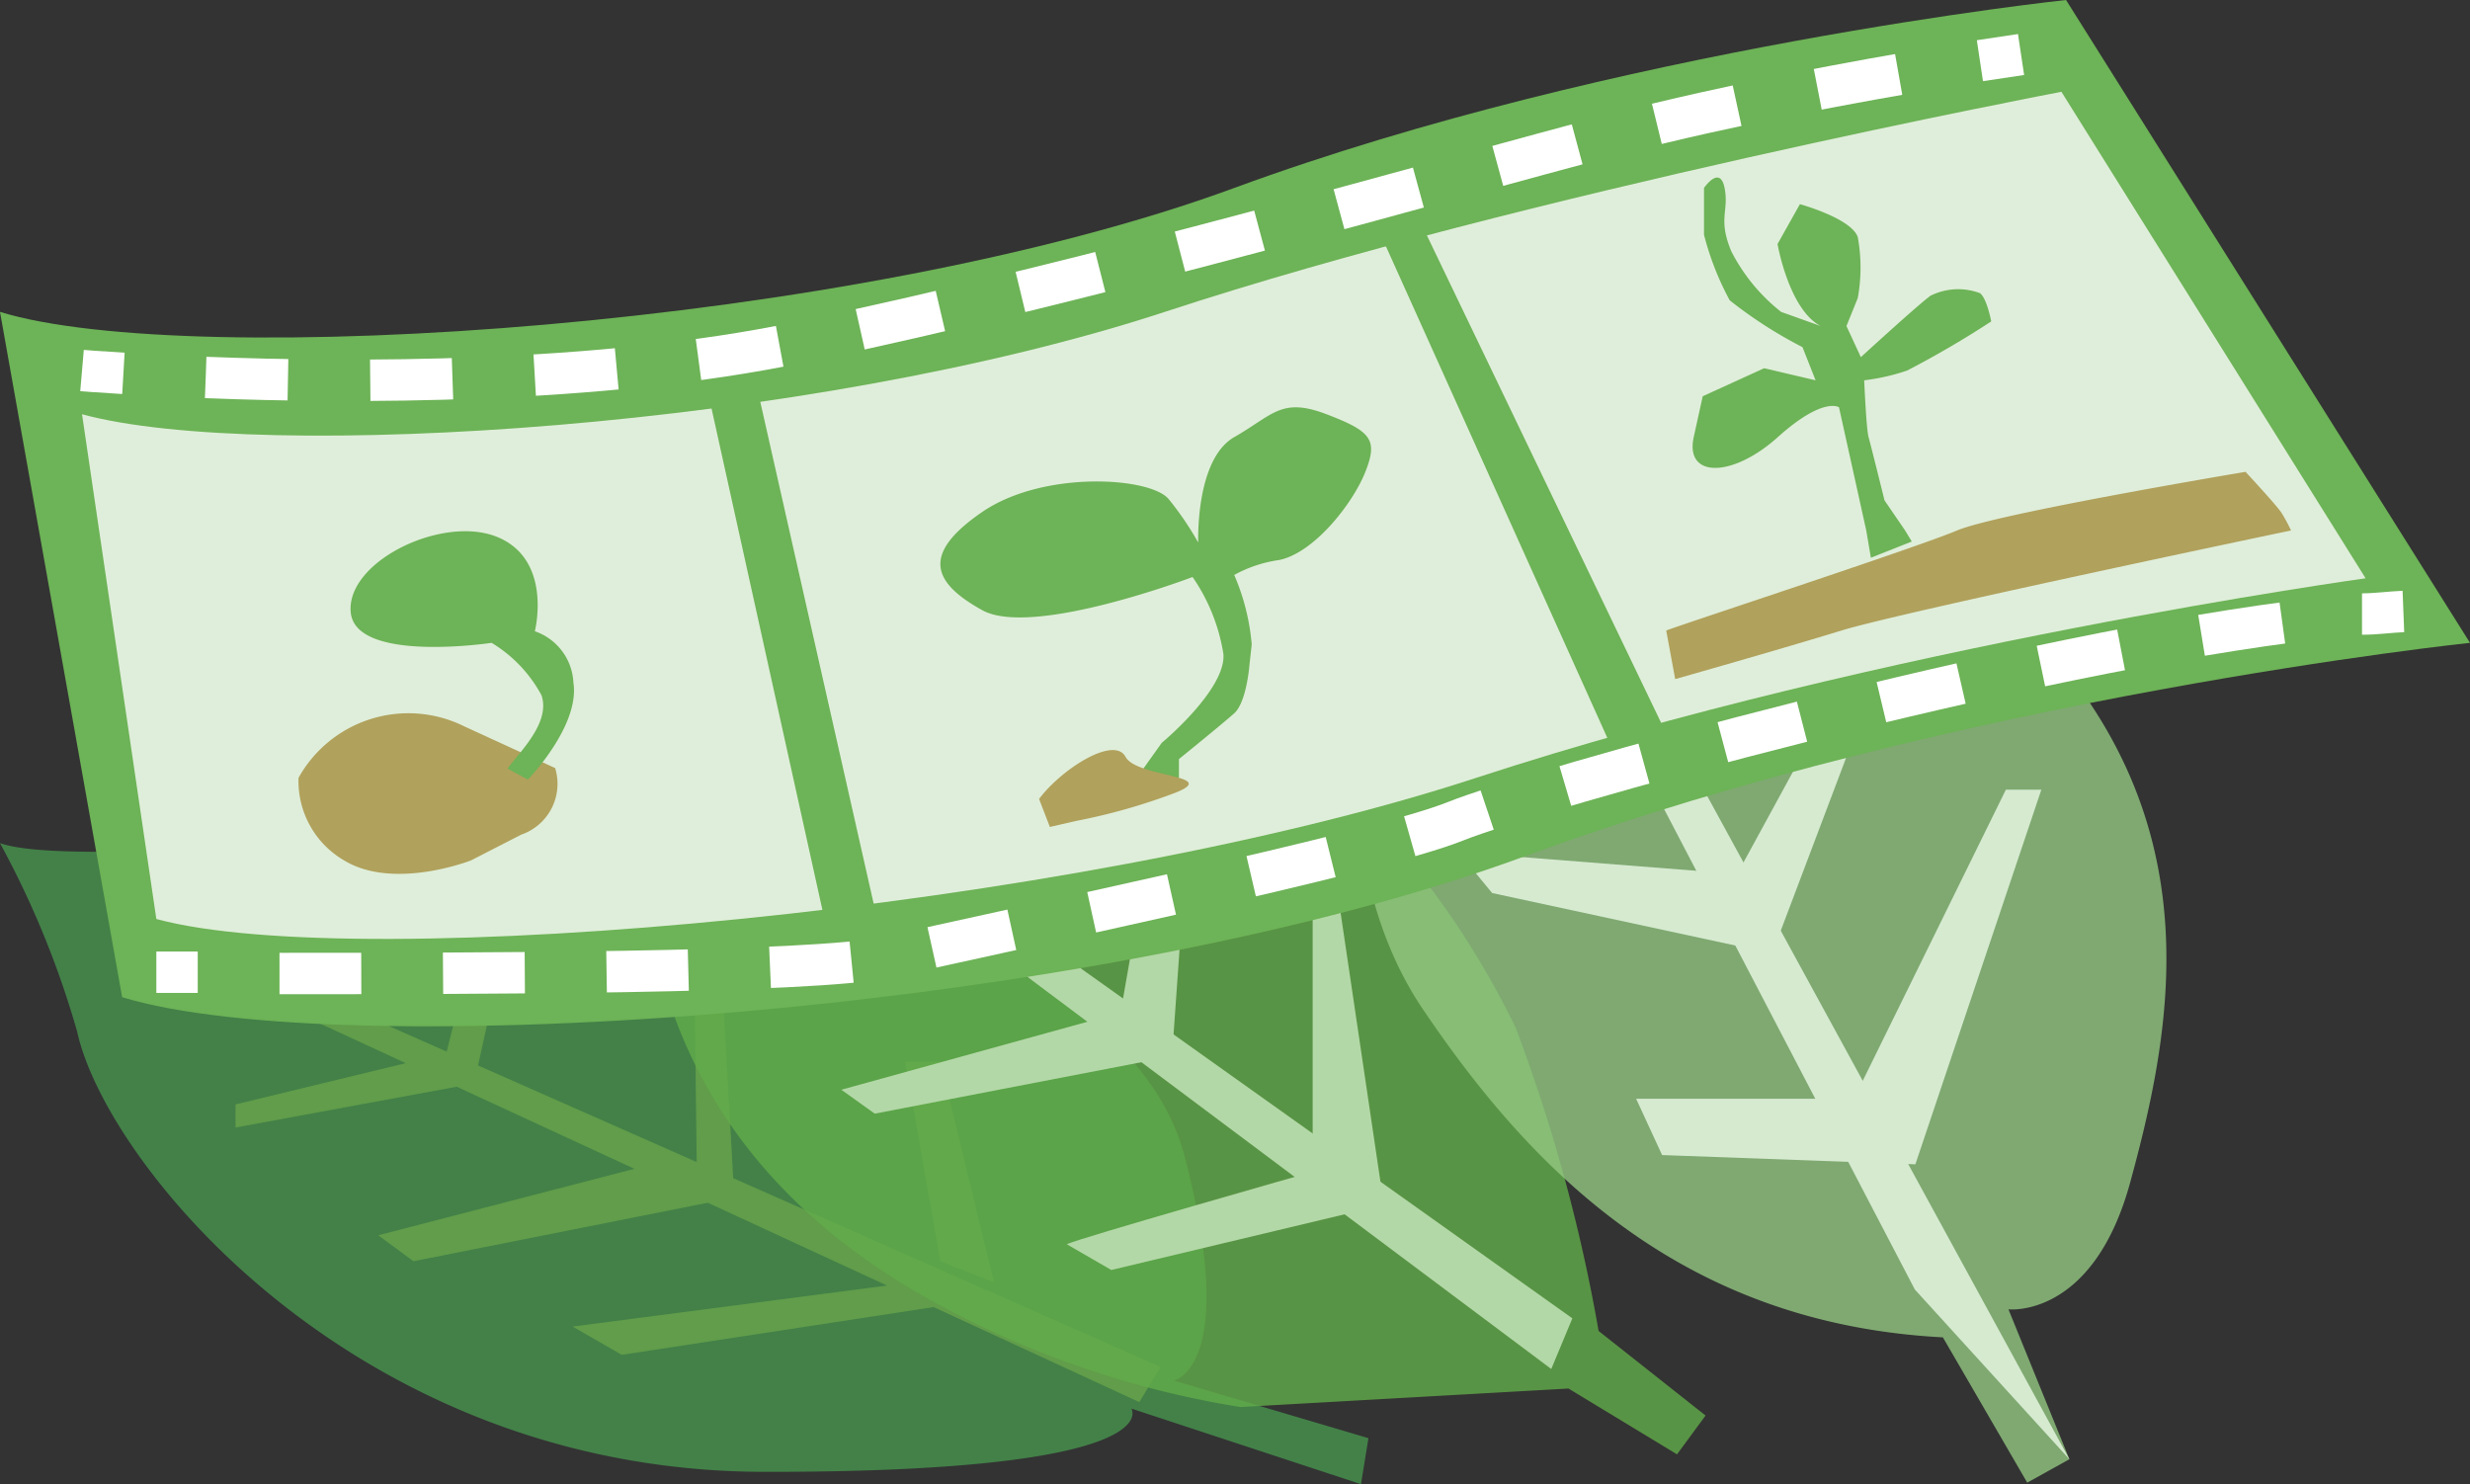 <svg xmlns="http://www.w3.org/2000/svg" viewBox="0 0 96.06 57.72"><rect x="0" y="0" width="96.06" height="57.72" fill="#333333" stroke="none"/><defs><style>.cls-1{fill:#438148;}.cls-2{fill:#619d4a;}.cls-3{fill:#62ad4a;}.cls-3,.cls-5{opacity:0.8;}.cls-4{fill:#b3d8a7;}.cls-5{fill:#92c681;}.cls-6{fill:#d6ead0;}.cls-7{fill:#6db357;}.cls-8{fill:#dfeeda;}.cls-10,.cls-11,.cls-9{fill:none;stroke:#fff;stroke-miterlimit:10;stroke-width:1.61px;}.cls-10{stroke-dasharray:3.18 3.18;}.cls-11{stroke-dasharray:3.2 3.2;}.cls-12{fill:#b0a15c;}</style></defs><g id="レイヤー_2" data-name="レイヤー 2"><g id="レイヤー_1-2" data-name="レイヤー 1"><path class="cls-1" d="M3,40.12c1.13,5.17,10.85,17.1,26.72,17.12S44,54.78,44,54.78l8.93,2.94.29-1.79-7.57-2.24s2.54-.49.44-8.65-16-11-22.32-12S3,33.83,0,32.79A35.78,35.78,0,0,1,3,40.12Z"/><polygon class="cls-2" points="44.31 54.53 7.8 37.66 8.87 37.14 45.13 53.16 44.31 54.53"/><polygon class="cls-2" points="9.16 42.95 16.01 41.29 18.54 42.12 9.16 43.85 9.16 42.95"/><polygon class="cls-2" points="14.71 48.04 26.08 45.09 29.01 46.48 16.08 49.05 14.71 48.04"/><polygon class="cls-2" points="22.27 51.59 24.18 52.69 37.31 50.68 35.45 49.87 22.27 51.59"/><polygon class="cls-2" points="36.57 49.05 35.2 41.29 36.57 41.29 38.66 49.87 36.57 49.05"/><polygon class="cls-2" points="28.54 46.26 28.1 38.39 27.01 38.39 27.1 45.58 28.54 46.26"/><polygon class="cls-2" points="18.54 41.67 19.63 36.75 18.54 36.21 17.18 41.67 18.54 41.67"/><path class="cls-3" d="M29.18,24.53c8.06-2.63,22.36.32,29.76,15.42a64.74,64.74,0,0,1,3.23,11.81l4.16,3.29-1.11,1.51L61,54l-12.76.72a36.9,36.9,0,0,1-12-4.13C27.12,45.54,25.36,38.33,25,33.7s-.7-8.73-.7-8.73Z"/><polygon class="cls-4" points="29.74 28.91 61.15 51.27 60.33 53.24 28.92 29.73 29.74 28.91"/><polygon class="cls-4" points="28.28 36.1 35.1 34.35 37.12 27.45 38.21 28 36.98 34.82 28.92 37.1 28.28 36.1"/><polygon class="cls-4" points="32.72 42.38 34.02 43.31 45.58 41.08 46.35 30.18 45.19 30.18 43.58 39.38 32.72 42.38"/><path class="cls-4" d="M41.49,48.39c.27-.18,9.56-2.82,9.56-2.82v-11H52l1.82,12.29L43.22,49.39Z"/><path class="cls-5" d="M54.07,16.87c-1.27,7.1-2.91,16.21,1.28,22.4s10,12.2,20.21,12.74l3.28,5.65,1.64-.91-2.37-5.83s3.28.37,4.73-4.92,2.74-11.83-1.27-18.21-12.2-11.29-18-13.29a54.26,54.26,0,0,1-9.47-4.19Z"/><polygon class="cls-6" points="74.47 50.15 56.72 16.14 58.8 17.05 80.48 56.75 74.47 50.15"/><polygon class="cls-6" points="56.72 24.52 61.71 25.72 65.45 19.05 66.96 19.05 64.49 27.29 62.95 28.09 57.02 26.16 56.72 24.52"/><polygon class="cls-6" points="56.72 33.14 67.56 33.99 72.83 24.33 73.74 24.33 68.92 37.08 58.03 34.73 56.72 33.14"/><polygon class="cls-6" points="63.63 42.73 72.1 42.73 78.01 30.71 79.39 30.71 74.49 45.28 64.64 44.92 63.63 42.73"/><path class="cls-7" d="M96.06,25S76.17,27.09,59.3,33.3,13.2,41.37,4.75,38.78L0,12.13c7.44,2.28,33.15.64,48-4.82S80.35,0,80.35,0Z"/><path class="cls-8" d="M92,22.49s-18.83,2.6-34.59,7.76S14,37.89,6.08,35.74L3.19,16.11c6.94,1.89,28.3.56,42.17-4S80.17,3.57,80.17,3.57Z"/><polygon class="cls-7" points="27.51 15.15 32.52 37.81 34.58 37.81 29.46 15.15 27.51 15.15"/><polygon class="cls-7" points="53.49 8.67 63.21 30.25 65.15 29.25 55.26 8.67 53.49 8.67"/><path class="cls-9" d="M6.08,37.81l1.61,0"/><path class="cls-10" d="M10.87,37.86c7.28,0,20.63,0,23.71-.64,4.29-1,18.86-4,22.05-5.29,2.89-1.16,21.95-6.56,33.64-7.89"/><path class="cls-9" d="M91.86,23.88c.56,0,1.1-.08,1.61-.1"/><path class="cls-9" d="M3.19,14.41s.58.05,1.61.11"/><path class="cls-11" d="M8,14.68c5.66.22,15.29.26,23.06-1.36,11.79-2.46,24.65-6.24,31.8-8.11,4.44-1.15,9.44-2.07,12.6-2.59"/><path class="cls-9" d="M77,2.36l1.6-.24"/><path class="cls-12" d="M11.61,30.25a4.89,4.89,0,0,1,6.45-2l3.53,1.62a2.09,2.09,0,0,1-1.32,2.59l-1.95,1s-3,1.18-4.94,0A3.57,3.57,0,0,1,11.61,30.25Z"/><path class="cls-7" d="M19.74,29.89c.46-.64,1.68-1.78,1.32-2.85A5.33,5.33,0,0,0,19.12,25s-5.3.8-5.48-1.19,3.62-3.82,5.74-2.91,1.42,3.65,1.42,3.65a2.22,2.22,0,0,1,1.5,2c.26,1.68-1.77,3.77-1.77,3.77Z"/><path class="cls-7" d="M45.18,28.89s2.5-2.07,2.4-3.45a7.25,7.25,0,0,0-1.2-3s-6.23,2.37-8.18,1.29-2.38-2.19,0-3.82,6.54-1.36,7.25-.5a11.9,11.9,0,0,1,1.15,1.69S46.48,17.87,48,17s1.83-1.56,3.59-.89,2,1,1.51,2.24-2,3.16-3.36,3.43a5.08,5.08,0,0,0-1.74.58,8.66,8.66,0,0,1,.68,2.7l-.09.82s-.11,1.43-.59,1.86-2.15,1.78-2.15,1.78v.73H44.21Z"/><path class="cls-12" d="M40.41,31.07c.89-1.18,2.92-2.46,3.36-1.64s3.71.7,1.94,1.4a23.27,23.27,0,0,1-3.88,1.1l-1,.23Z"/><path class="cls-7" d="M70.81,12.68c-1.24-.64-1.68-3.19-1.68-3.19L70,7.94s2,.55,2.25,1.28a6.62,6.62,0,0,1,0,2.37l-.44,1.09.56,1.21s2.18-2,2.71-2.39A2.42,2.42,0,0,1,77,11.4c.27.19.44,1.1.44,1.1a37.44,37.44,0,0,1-3.27,1.91,8.12,8.12,0,0,1-1.67.38s.08,1.89.17,2.21.62,2.46.62,2.46l.8,1.17.26.43-1.59.63-.18-1.06-1.06-4.79s-.61-.43-2.38,1.16-3.62,1.6-3.27,0l.35-1.59,2.39-1.09,2,.47L70.1,13.5a17.12,17.12,0,0,1-2.83-1.82,11.15,11.15,0,0,1-1-2.55V7.31s.62-.91.8,0-.27,1.18.26,2.46a7.11,7.11,0,0,0,1.94,2.36Z"/><path class="cls-12" d="M64.8,24.52c1-.37,9.72-3.22,11.31-3.89s11.22-2.28,11.22-2.28,1.24,1.33,1.41,1.61a6.62,6.62,0,0,1,.36.67S74,23.79,71.62,24.52s-6.47,1.89-6.47,1.89Z"/></g></g></svg>